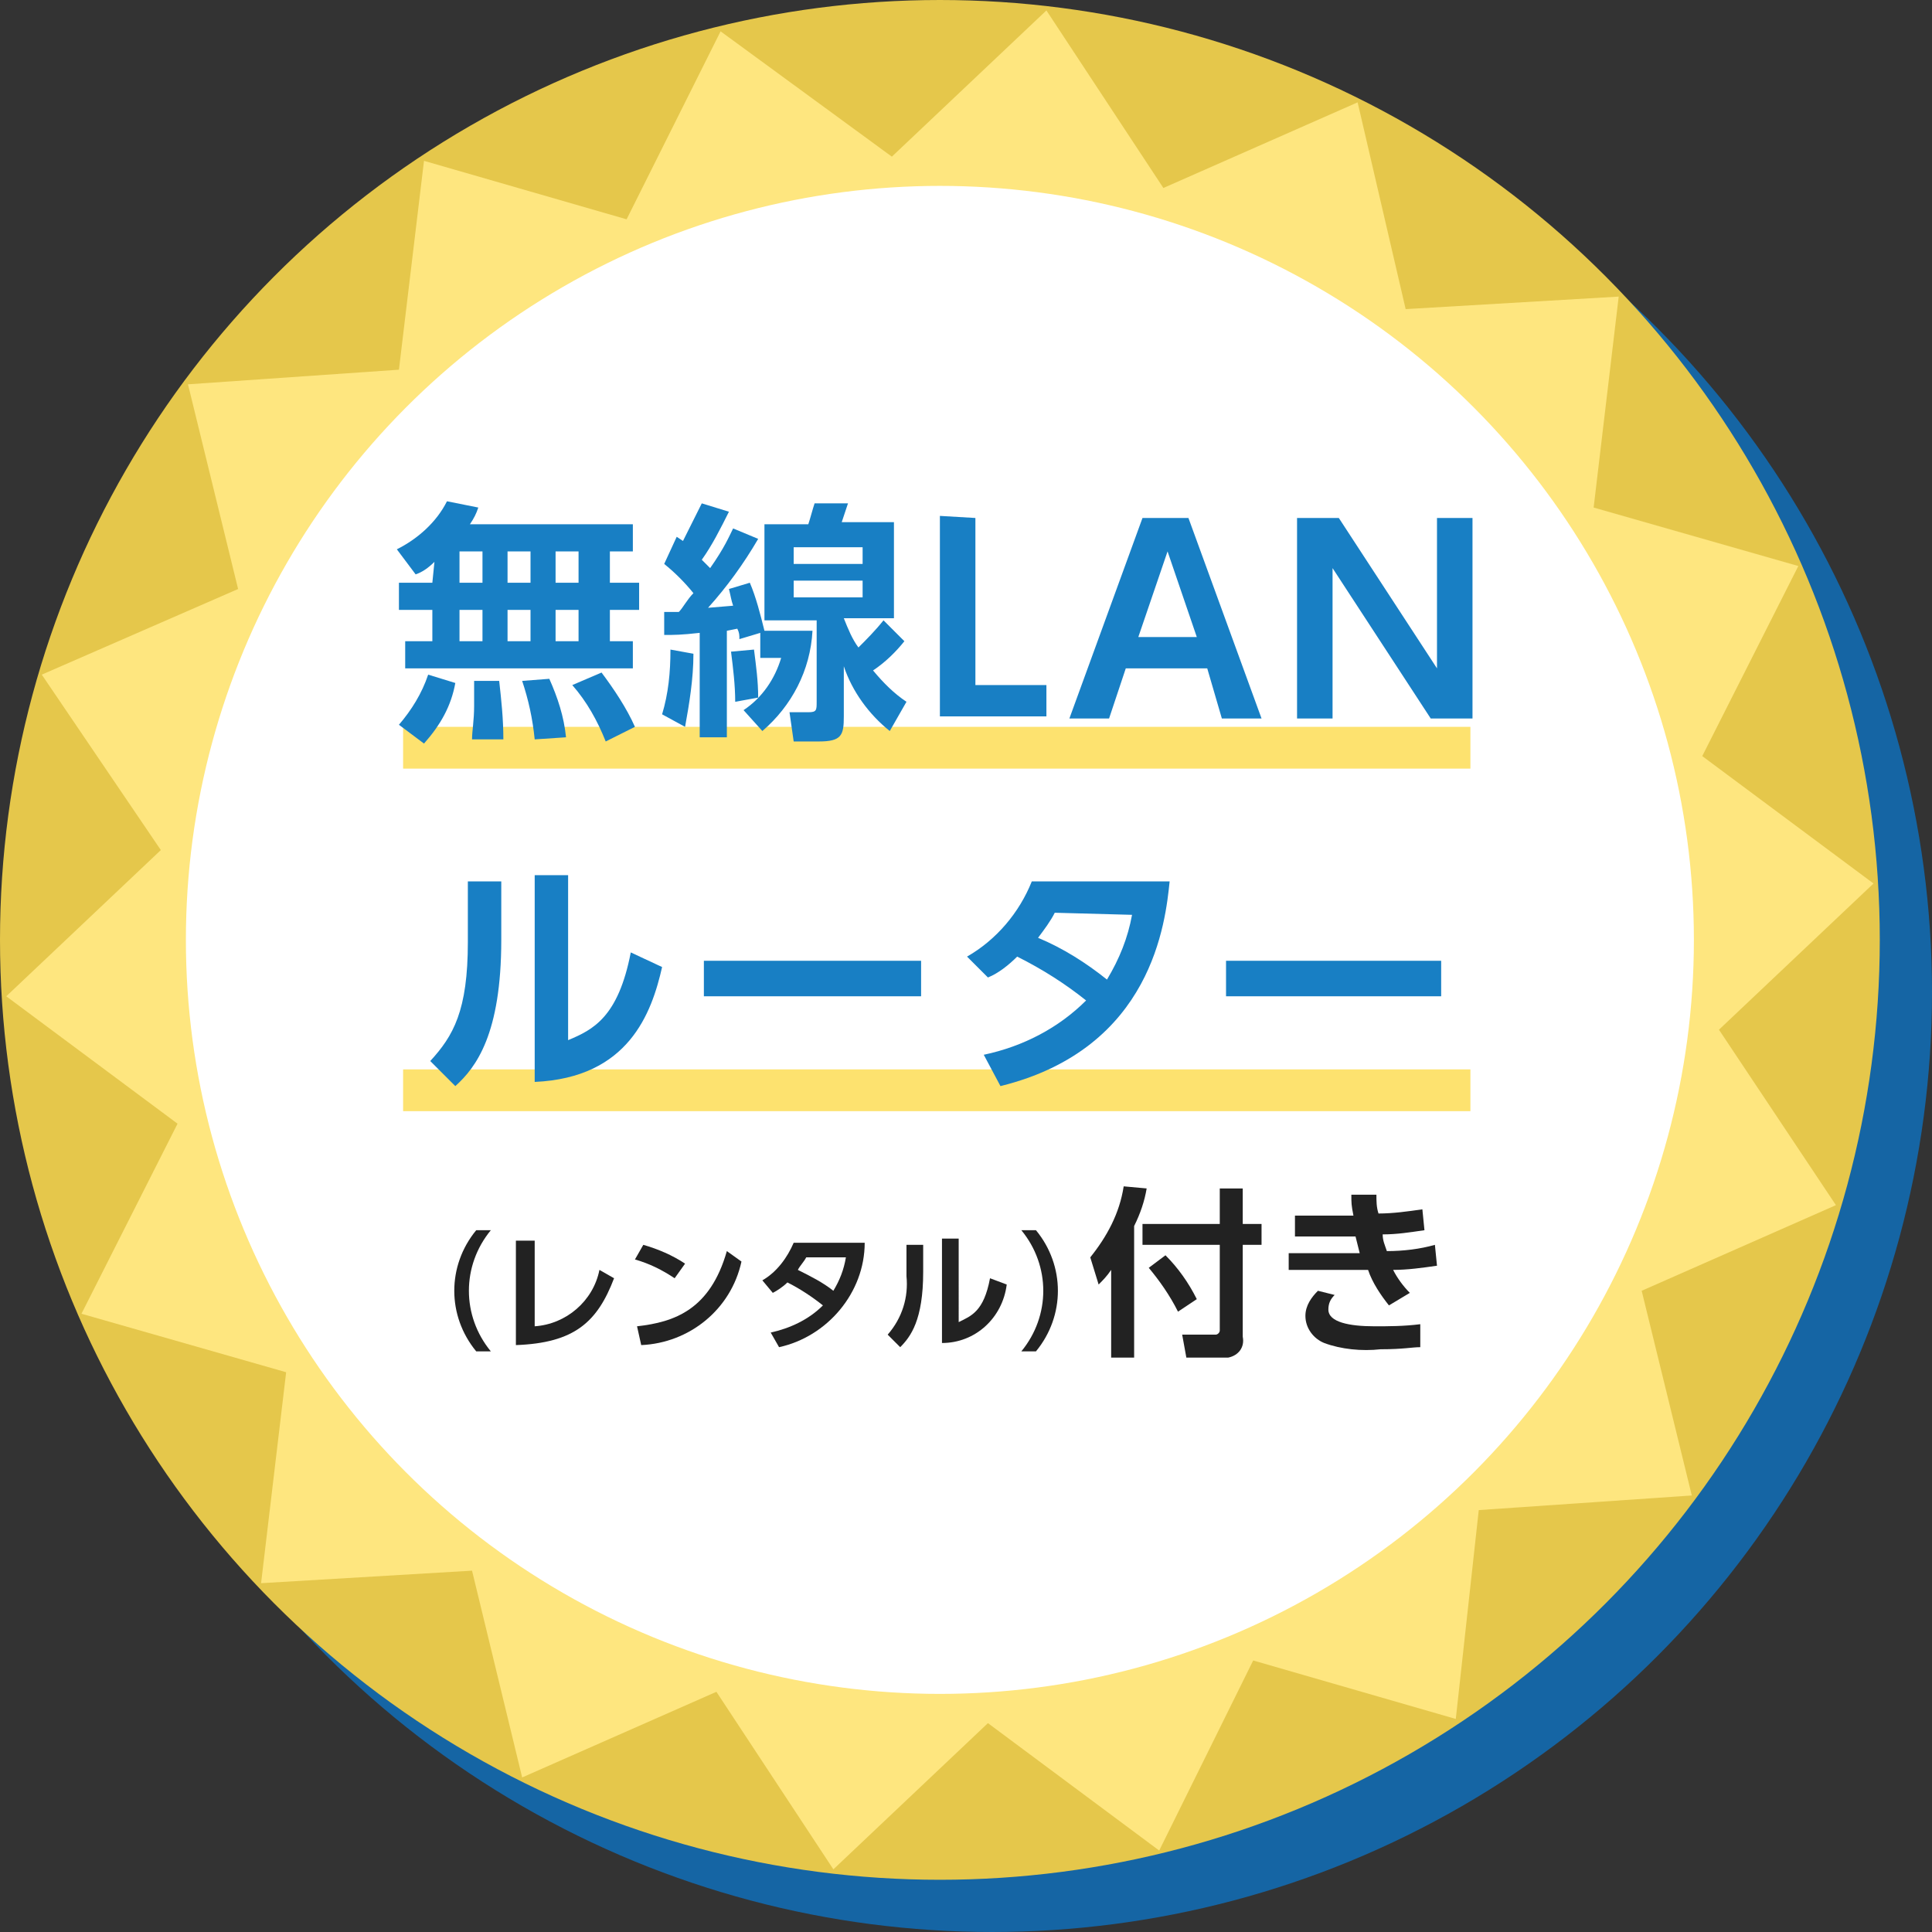 <?xml version="1.0" encoding="utf-8"?>
<!-- Generator: Adobe Illustrator 20.0.0, SVG Export Plug-In . SVG Version: 6.00 Build 0)  -->
<svg version="1.1" id="レイヤー_1" xmlns="http://www.w3.org/2000/svg" xmlns:xlink="http://www.w3.org/1999/xlink" x="0px"
	 y="0px" width="92.5px" height="92.5px" viewBox="0 0 92.5 92.5" style="enable-background:new 0 0 92.5 92.5;"
	 xml:space="preserve">
<rect x="0" y="0" width="92.5" height="92.5" fill="#333333" stroke="none"/>
<style type="text/css">
	.st0{fill:#1565A4;}
	.st1{fill:#E5C74B;}
	.st2{fill:#FEE67F;}
	.st3{fill:#FFFFFF;}
	.st4{fill:#FDE26F;}
	.st5{fill:#187FC4;}
	.st6{fill:#222222;}
</style>
<circle class="st0" cx="47.5" cy="47.5" r="45"/>
<title>sozai</title>
<circle class="st1" cx="45" cy="45" r="45"/>
<polygon class="st2" points="89.7,42.3 82.3,49.3 87.9,57.7 78.6,61.8 81,71.6 70.8,72.3 69.7,82.3 60,79.5 55.5,88.6 47.3,82.5 
	39.9,89.5 34.3,81 25,85.1 22.6,75.2 12.5,75.8 13.7,65.7 3.9,62.9 8.5,53.8 0.3,47.7 7.7,40.7 2,32.3 11.4,28.2 9,18.4 19.1,17.7 
	20.3,7.7 30,10.5 34.5,1.5 42.7,7.5 50.1,0.5 55.7,9 65,4.9 67.3,14.8 77.5,14.2 76.3,24.3 86.1,27.1 81.5,36.2 "/>
<circle class="st3" cx="45" cy="45" r="36.1"/>
<rect x="19.3" y="34.8" class="st4" width="51.1" height="2"/>
<rect x="19.3" y="51.2" class="st4" width="51.1" height="2"/>
<path class="st5" d="M20.8,26.9c-0.3,0.3-0.6,0.5-0.9,0.6L19,26.3c1-0.5,1.9-1.3,2.4-2.3l1.5,0.3c-0.1,0.3-0.2,0.5-0.4,0.8h7.8v1.3
	h-1.1v1.5h1.4v1.3h-1.4v1.5h1.1V32H19.4v-1.3h1.3v-1.5h-1.6v-1.3h1.6L20.8,26.9C20.8,26.9,20.8,26.9,20.8,26.9z M21.8,32.7
	c-0.2,1.1-0.7,2-1.5,2.9l-1.2-0.9c0.6-0.7,1.1-1.5,1.4-2.4L21.8,32.7z M22,26.4v1.5h1.1v-1.5H22z M22,29.2v1.5h1.1v-1.5H22z
	 M23.9,32.6c0.1,0.9,0.2,1.8,0.2,2.8h-1.5c0-0.4,0.1-0.9,0.1-1.6c0-0.5,0-0.9,0-1.2L23.9,32.6z M24.3,26.4v1.5h1.1v-1.5H24.3
	L24.3,26.4z M24.3,29.2v1.5h1.1v-1.5H24.3L24.3,29.2z M26.3,32.5c0.4,0.9,0.7,1.8,0.8,2.8l-1.5,0.1c-0.1-1-0.3-1.9-0.6-2.8
	L26.3,32.5z M26.6,26.4v1.5h1.1v-1.5H26.6L26.6,26.4z M26.6,29.2v1.5h1.1v-1.5H26.6L26.6,29.2z M28.8,32.2c0.6,0.8,1.2,1.7,1.6,2.6
	l-1.4,0.7c-0.4-1-0.9-1.9-1.6-2.7L28.8,32.2z"/>
<path class="st5" d="M33.2,31.3c0,1.2-0.2,2.4-0.4,3.5l-1.1-0.6c0.3-1,0.4-2,0.4-3.1L33.2,31.3z M31.8,29.3h0.7
	c0.2-0.2,0.4-0.6,0.7-0.9c-0.4-0.5-0.9-1-1.4-1.4l0.6-1.3l0.3,0.2c0.3-0.6,0.6-1.2,0.9-1.8l1.3,0.4c-0.4,0.8-0.8,1.6-1.3,2.3
	c0.2,0.2,0.3,0.3,0.4,0.4c0.7-1,0.9-1.5,1.1-1.9l1.2,0.5c-0.7,1.2-1.5,2.3-2.4,3.3l1.2-0.1c-0.1-0.3-0.1-0.4-0.2-0.8l1-0.3
	c0.3,0.7,0.5,1.5,0.7,2.3h2.3c-0.1,1.9-1,3.6-2.4,4.8l-0.9-1c0.9-0.6,1.5-1.5,1.8-2.5h-1v-1.2l-1,0.3c0-0.2,0-0.3-0.1-0.5l-0.5,0.1
	v5.1h-1.3v-5c-0.9,0.1-1.2,0.1-1.7,0.1L31.8,29.3z M36.1,31.1c0.1,0.8,0.2,1.5,0.2,2.3l-1.1,0.2c0-0.8-0.1-1.6-0.2-2.4L36.1,31.1z
	 M43.3,30.7c-0.4,0.5-0.9,1-1.5,1.4c0.5,0.6,1,1.1,1.6,1.5L42.6,35c-1-0.8-1.8-1.9-2.2-3.1v2.4c0,0.9-0.1,1.2-1.2,1.2H38l-0.2-1.4
	h0.9c0.4,0,0.4-0.1,0.4-0.5v-3.9h-2.5v-4.6h2.1c0.1-0.3,0.2-0.7,0.3-1h1.6c-0.1,0.3-0.2,0.6-0.3,0.9h2.5v4.6h-2.4
	c0.2,0.5,0.4,1,0.7,1.4c0.4-0.4,0.8-0.8,1.2-1.3L43.3,30.7z M38,26.2v0.8h3.3v-0.8H38z M38,27.8v0.8h3.3v-0.8L38,27.8L38,27.8z"/>
<path class="st5" d="M46.7,24.8v8h3.4v1.5H45v-9.6L46.7,24.8L46.7,24.8z"/>
<path class="st5" d="M53.9,32l-0.8,2.4h-1.9l3.5-9.6h2.2l3.5,9.6h-1.9L57.8,32H53.9z M57.3,30.5l-1.4-4.1l-1.4,4.1L57.3,30.5
	L57.3,30.5z"/>
<path class="st5" d="M64.1,24.8l4.7,7.2v-7.2h1.7v9.6h-2l-4.7-7.2v7.2h-1.7v-9.6C62.1,24.8,64.1,24.8,64.1,24.8z"/>
<path class="st5" d="M24,45c0,4.5-1.2,6.1-2.2,7l-1.2-1.2c1.1-1.2,1.8-2.4,1.8-5.7v-2.9H24V45z M27.2,49.8c1.2-0.5,2.4-1.1,3-4.2
	l1.5,0.7c-0.5,2.2-1.6,5.3-6.1,5.5v-9.9h1.6L27.2,49.8L27.2,49.8z"/>
<path class="st5" d="M44.1,46v1.7H33.7V46H44.1z"/>
<path class="st5" d="M46.3,45.8c1.4-0.8,2.5-2.1,3.1-3.6h6.6c-0.2,1.9-0.8,8-8.1,9.8l-0.8-1.5c1.9-0.4,3.6-1.3,4.9-2.6
	c-1-0.8-2.1-1.5-3.3-2.1c-0.4,0.4-0.9,0.8-1.4,1L46.3,45.8z M50.5,43.7c-0.2,0.4-0.5,0.8-0.8,1.2c1.2,0.5,2.3,1.2,3.3,2
	c0.6-1,1-2,1.2-3.1L50.5,43.7L50.5,43.7z"/>
<path class="st5" d="M69,46v1.7H58.7V46H69z"/>
<path class="st6" d="M22.8,64.7c-1.4-1.7-1.4-4.1,0-5.8h0.7c-1.4,1.7-1.4,4.1,0,5.8H22.8z"/>
<path class="st6" d="M25.6,63.5c1.5-0.1,2.8-1.2,3.1-2.7l0.7,0.4c-0.8,2.1-1.9,3.1-4.7,3.2v-5h0.9V63.5L25.6,63.5z"/>
<path class="st6" d="M32.3,61.2c-0.6-0.4-1.2-0.7-1.9-0.9l0.4-0.7c0.7,0.2,1.4,0.5,2,0.9L32.3,61.2z M30.5,63.5
	c1.8-0.2,3.5-0.8,4.3-3.6l0.7,0.5c-0.5,2.3-2.5,3.9-4.8,4L30.5,63.5z"/>
<path class="st6" d="M36.5,61.3c0.7-0.4,1.2-1.1,1.5-1.8h3.4c0,2.4-1.8,4.5-4.1,5l-0.4-0.7c0.9-0.2,1.8-0.6,2.5-1.3
	c-0.5-0.4-1.1-0.8-1.7-1.1c-0.2,0.2-0.5,0.4-0.7,0.5L36.5,61.3z M38.6,60.2c-0.1,0.2-0.3,0.4-0.4,0.6c0.6,0.3,1.2,0.6,1.7,1
	c0.3-0.5,0.5-1,0.6-1.6L38.6,60.2L38.6,60.2z"/>
<path class="st6" d="M44.2,60.9c0,2.3-0.6,3.1-1.1,3.6l-0.6-0.6c0.7-0.8,1-1.8,0.9-2.8v-1.5h0.8L44.2,60.9
	C44.2,60.9,44.2,60.9,44.2,60.9z M45.9,63.3c0.6-0.3,1.2-0.5,1.5-2.1l0.8,0.3c-0.2,1.6-1.5,2.8-3.1,2.8v-5h0.8V63.3L45.9,63.3z"/>
<path class="st6" d="M48.9,64.7c1.4-1.7,1.4-4.1,0-5.8h0.7c1.4,1.7,1.4,4.1,0,5.8H48.9z"/>
<path class="st6" d="M53.2,60.8c-0.2,0.3-0.4,0.5-0.6,0.7l-0.4-1.3c0.8-1,1.4-2.1,1.6-3.4l1.1,0.1c-0.1,0.6-0.3,1.2-0.6,1.8V65h-1.1
	C53.2,65,53.2,60.8,53.2,60.8z M58.4,56.9h1.1v1.7h0.9v1h-0.9V64c0.1,0.5-0.2,0.9-0.7,1c-0.1,0-0.2,0-0.3,0h-1.7l-0.2-1.1h1.6
	c0.1,0,0.2-0.1,0.2-0.2c0,0,0-0.1,0-0.1v-4h-3.7v-1h3.7V56.9z M55.8,60.1c0.6,0.6,1.1,1.3,1.5,2.1l-0.9,0.6
	c-0.4-0.8-0.9-1.5-1.4-2.1L55.8,60.1z"/>
<path class="st6" d="M68.8,60.6c-0.7,0.1-1.4,0.2-2.1,0.2c0.2,0.4,0.5,0.8,0.8,1.1l-1,0.6c-0.4-0.5-0.8-1.1-1-1.7h-3.8V60h3.4
	c0,0-0.1-0.4-0.2-0.8h-2.9v-1h2.8c-0.1-0.5-0.1-0.6-0.1-1h1.2c0,0.3,0,0.6,0.1,0.9c0.7,0,1.4-0.1,2.1-0.2l0.1,1
	c-0.7,0.1-1.3,0.2-2,0.2c0,0.3,0.1,0.5,0.2,0.8c0.8,0,1.6-0.1,2.3-0.3L68.8,60.6z M63.9,62c-0.2,0.2-0.3,0.4-0.3,0.7
	c0,0.6,1,0.8,2.2,0.8c0.7,0,1.4,0,2.2-0.1v1.1c-0.4,0-0.8,0.1-1.9,0.1c-0.9,0.1-1.9,0-2.7-0.3c-0.5-0.2-0.9-0.7-0.9-1.3
	c0-0.5,0.3-0.9,0.6-1.2L63.9,62z"/>
</svg>
